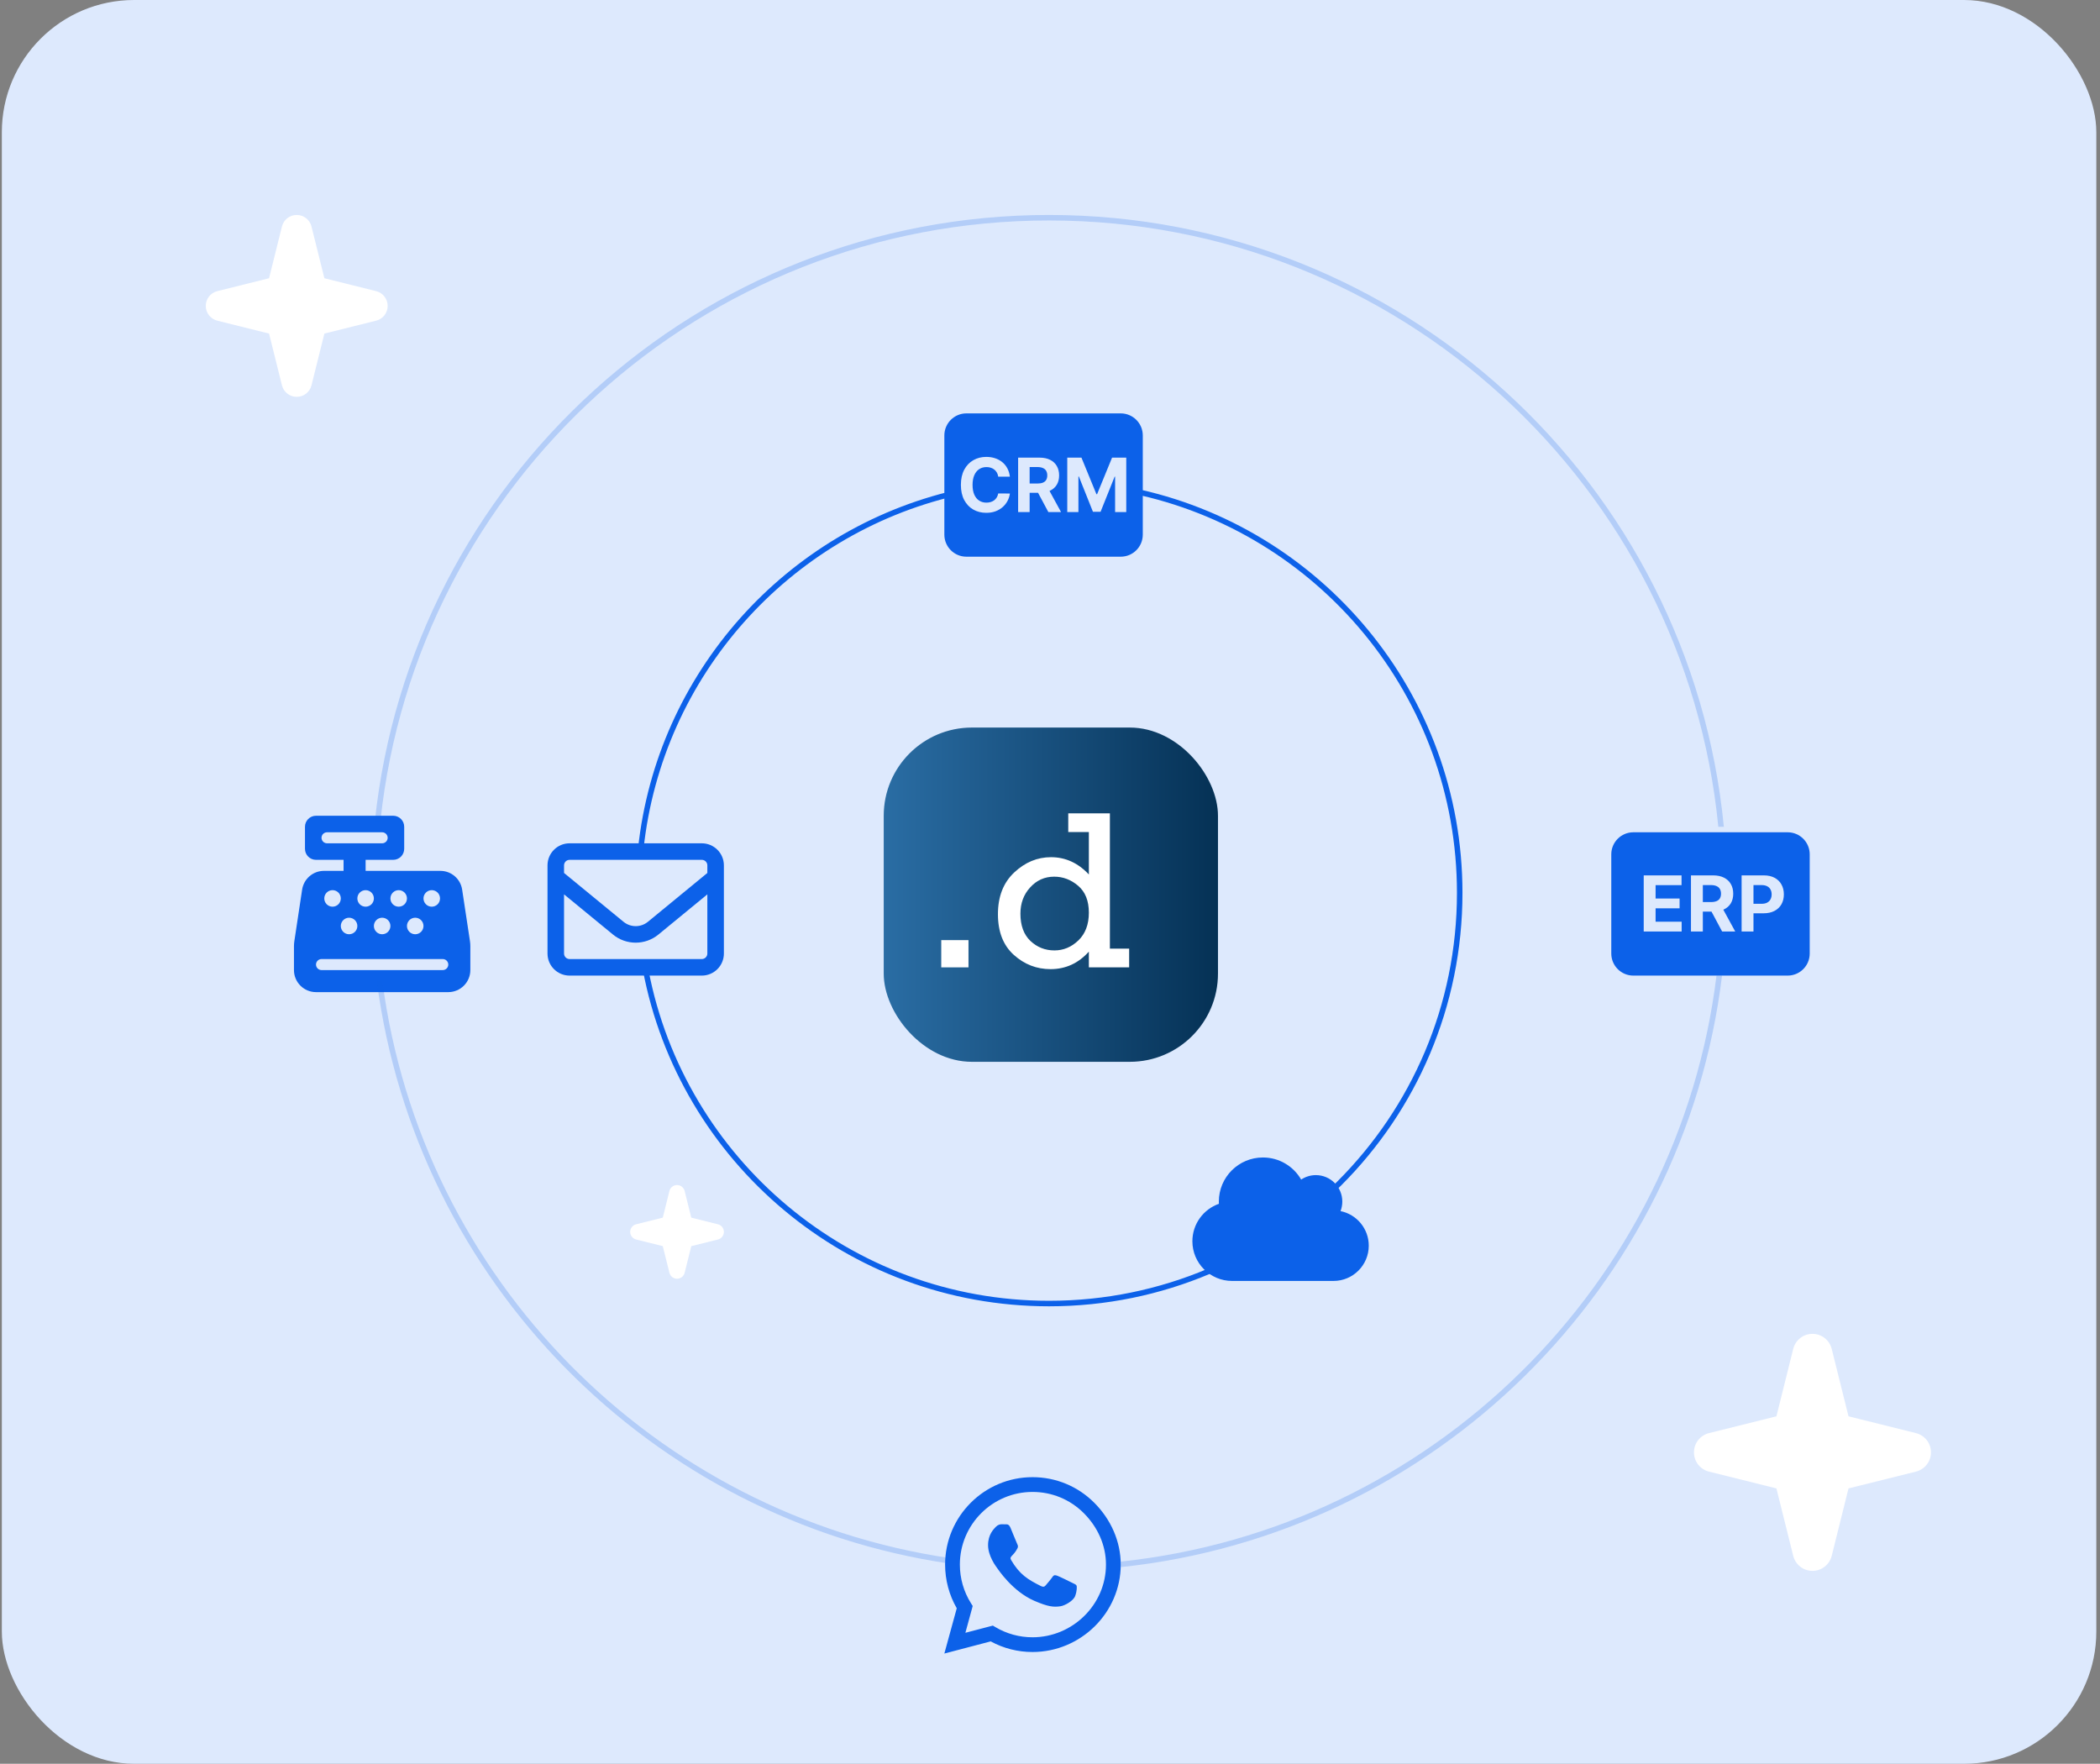 <svg width="381" height="320" viewBox="0 0 381 320" fill="none" xmlns="http://www.w3.org/2000/svg">
<rect x="0" y="0" width="381" height="320" fill="#808080" stroke="none"/>
<rect x="0.333" width="380" height="320" rx="24" fill="#DDE9FD"/>
<path d="M328.833 242C330.491 242 331.924 243.12 332.327 244.732L335.373 256.96L347.601 260.006C349.214 260.409 350.333 261.843 350.333 263.5C350.333 265.157 349.214 266.591 347.601 266.994L335.373 270.04L332.327 282.268C331.924 283.88 330.491 285 328.833 285C327.176 285 325.743 283.88 325.34 282.268L322.294 270.04L310.066 266.994C308.453 266.591 307.333 265.157 307.333 263.5C307.333 261.843 308.453 260.409 310.066 260.006L322.294 256.96L325.34 244.732C325.743 243.12 327.176 242 328.833 242Z" fill="white"/>
<path d="M122.833 215C123.489 215 124.055 215.443 124.215 216.08L125.419 220.915L130.253 222.119C130.891 222.278 131.333 222.845 131.333 223.5C131.333 224.155 130.891 224.722 130.253 224.881L125.419 226.085L124.215 230.92C124.055 231.557 123.489 232 122.833 232C122.178 232 121.611 231.557 121.452 230.92L120.248 226.085L115.414 224.881C114.776 224.722 114.333 224.155 114.333 223.5C114.333 222.845 114.776 222.278 115.414 222.119L120.248 220.915L121.452 216.08C121.611 215.443 122.178 215 122.833 215Z" fill="white"/>
<path d="M53.833 39C55.105 39 56.205 39.859 56.515 41.097L58.852 50.481L68.236 52.819C69.474 53.128 70.333 54.228 70.333 55.5C70.333 56.772 69.474 57.872 68.236 58.181L58.852 60.519L56.515 69.903C56.205 71.141 55.105 72 53.833 72C52.561 72 51.461 71.141 51.152 69.903L48.815 60.519L39.43 58.181C38.193 57.872 37.333 56.772 37.333 55.5C37.333 54.228 38.193 53.128 39.43 52.819L48.815 50.481L51.152 41.097C51.461 39.859 52.561 39 53.833 39Z" fill="white"/>
<path d="M103.333 156C102.783 156 102.333 156.45 102.333 157V158.381L113.115 167.231C114.408 168.294 116.265 168.294 117.558 167.231L128.333 158.381V157C128.333 156.45 127.883 156 127.333 156H103.333ZM102.333 162.262V173C102.333 173.55 102.783 174 103.333 174H127.333C127.883 174 128.333 173.55 128.333 173V162.262L119.458 169.55C117.058 171.519 113.602 171.519 111.208 169.55L102.333 162.262ZM99.333 157C99.333 154.794 101.127 153 103.333 153H127.333C129.54 153 131.333 154.794 131.333 157V173C131.333 175.206 129.54 177 127.333 177H103.333C101.127 177 99.333 175.206 99.333 173V157Z" fill="#0C61E9"/>
<path d="M198.54 272.65C195.548 269.65 191.562 268 187.326 268C178.583 268 171.469 275.114 171.469 283.857C171.469 286.65 172.198 289.379 173.583 291.786L171.333 300L179.74 297.793C182.055 299.057 184.662 299.721 187.319 299.721H187.326C196.062 299.721 203.333 292.607 203.333 283.864C203.333 279.629 201.533 275.65 198.54 272.65ZM187.326 297.05C184.955 297.05 182.633 296.414 180.612 295.214L180.133 294.929L175.148 296.236L176.476 291.371L176.162 290.871C174.84 288.771 174.148 286.35 174.148 283.857C174.148 276.593 180.062 270.679 187.333 270.679C190.855 270.679 194.162 272.05 196.648 274.543C199.133 277.036 200.662 280.343 200.655 283.864C200.655 291.136 194.59 297.05 187.326 297.05ZM194.555 287.179C194.162 286.979 192.212 286.021 191.848 285.893C191.483 285.757 191.219 285.693 190.955 286.093C190.69 286.493 189.933 287.379 189.698 287.65C189.469 287.914 189.233 287.95 188.84 287.75C186.512 286.586 184.983 285.671 183.448 283.036C183.04 282.336 183.855 282.386 184.612 280.871C184.74 280.607 184.676 280.379 184.576 280.179C184.476 279.979 183.683 278.029 183.355 277.236C183.033 276.464 182.705 276.571 182.462 276.557C182.233 276.543 181.969 276.543 181.705 276.543C181.44 276.543 181.012 276.643 180.648 277.036C180.283 277.436 179.262 278.393 179.262 280.343C179.262 282.293 180.683 284.179 180.876 284.443C181.076 284.707 183.669 288.707 187.648 290.429C190.162 291.514 191.148 291.607 192.405 291.421C193.169 291.307 194.748 290.464 195.076 289.536C195.405 288.607 195.405 287.814 195.305 287.65C195.212 287.471 194.948 287.371 194.555 287.179Z" fill="#0C61E9"/>
<path d="M216.333 225.2C216.333 229.175 219.558 232.4 223.533 232.4H241.933C245.468 232.4 248.333 229.535 248.333 226C248.333 222.905 246.133 220.32 243.213 219.73C243.418 219.195 243.533 218.61 243.533 218C243.533 215.35 241.383 213.2 238.733 213.2C237.748 213.2 236.828 213.5 236.068 214.01C234.683 211.61 232.098 210 229.133 210C224.713 210 221.133 213.58 221.133 218C221.133 218.135 221.138 218.27 221.143 218.405C218.343 219.39 216.333 222.06 216.333 225.2Z" fill="#0C61E9"/>
<path d="M57.333 148C56.227 148 55.333 148.894 55.333 150V154C55.333 155.106 56.227 156 57.333 156H62.333V158H58.771C56.796 158 55.115 159.444 54.815 161.4L53.402 170.756C53.358 171.05 53.333 171.35 53.333 171.65V176C53.333 178.206 55.127 180 57.333 180H81.333C83.54 180 85.333 178.206 85.333 176V171.65C85.333 171.35 85.308 171.05 85.265 170.75L83.846 161.4C83.552 159.444 81.871 158 79.896 158H66.333V156H71.333C72.44 156 73.333 155.106 73.333 154V150C73.333 148.894 72.44 148 71.333 148H57.333ZM59.333 151H69.333C69.883 151 70.333 151.45 70.333 152C70.333 152.55 69.883 153 69.333 153H59.333C58.783 153 58.333 152.55 58.333 152C58.333 151.45 58.783 151 59.333 151ZM57.333 175C57.333 174.45 57.783 174 58.333 174H80.333C80.883 174 81.333 174.45 81.333 175C81.333 175.55 80.883 176 80.333 176H58.333C57.783 176 57.333 175.55 57.333 175ZM60.333 164.5C59.935 164.5 59.554 164.342 59.273 164.061C58.991 163.779 58.833 163.398 58.833 163C58.833 162.602 58.991 162.221 59.273 161.939C59.554 161.658 59.935 161.5 60.333 161.5C60.731 161.5 61.113 161.658 61.394 161.939C61.675 162.221 61.833 162.602 61.833 163C61.833 163.398 61.675 163.779 61.394 164.061C61.113 164.342 60.731 164.5 60.333 164.5ZM67.833 163C67.833 163.398 67.675 163.779 67.394 164.061C67.113 164.342 66.731 164.5 66.333 164.5C65.936 164.5 65.554 164.342 65.273 164.061C64.991 163.779 64.833 163.398 64.833 163C64.833 162.602 64.991 162.221 65.273 161.939C65.554 161.658 65.936 161.5 66.333 161.5C66.731 161.5 67.113 161.658 67.394 161.939C67.675 162.221 67.833 162.602 67.833 163ZM63.333 169.5C62.935 169.5 62.554 169.342 62.273 169.061C61.991 168.779 61.833 168.398 61.833 168C61.833 167.602 61.991 167.221 62.273 166.939C62.554 166.658 62.935 166.5 63.333 166.5C63.731 166.5 64.113 166.658 64.394 166.939C64.675 167.221 64.833 167.602 64.833 168C64.833 168.398 64.675 168.779 64.394 169.061C64.113 169.342 63.731 169.5 63.333 169.5ZM73.833 163C73.833 163.398 73.675 163.779 73.394 164.061C73.113 164.342 72.731 164.5 72.333 164.5C71.936 164.5 71.554 164.342 71.273 164.061C70.991 163.779 70.833 163.398 70.833 163C70.833 162.602 70.991 162.221 71.273 161.939C71.554 161.658 71.936 161.5 72.333 161.5C72.731 161.5 73.113 161.658 73.394 161.939C73.675 162.221 73.833 162.602 73.833 163ZM69.333 169.5C68.936 169.5 68.554 169.342 68.273 169.061C67.991 168.779 67.833 168.398 67.833 168C67.833 167.602 67.991 167.221 68.273 166.939C68.554 166.658 68.936 166.5 69.333 166.5C69.731 166.5 70.113 166.658 70.394 166.939C70.675 167.221 70.833 167.602 70.833 168C70.833 168.398 70.675 168.779 70.394 169.061C70.113 169.342 69.731 169.5 69.333 169.5ZM79.833 163C79.833 163.197 79.794 163.392 79.719 163.574C79.644 163.756 79.533 163.921 79.394 164.061C79.255 164.2 79.089 164.31 78.907 164.386C78.725 164.461 78.53 164.5 78.333 164.5C78.136 164.5 77.941 164.461 77.759 164.386C77.577 164.31 77.412 164.2 77.273 164.061C77.133 163.921 77.023 163.756 76.948 163.574C76.872 163.392 76.833 163.197 76.833 163C76.833 162.803 76.872 162.608 76.948 162.426C77.023 162.244 77.133 162.079 77.273 161.939C77.412 161.8 77.577 161.69 77.759 161.614C77.941 161.539 78.136 161.5 78.333 161.5C78.53 161.5 78.725 161.539 78.907 161.614C79.089 161.69 79.255 161.8 79.394 161.939C79.533 162.079 79.644 162.244 79.719 162.426C79.794 162.608 79.833 162.803 79.833 163ZM75.333 169.5C74.936 169.5 74.554 169.342 74.273 169.061C73.991 168.779 73.833 168.398 73.833 168C73.833 167.602 73.991 167.221 74.273 166.939C74.554 166.658 74.936 166.5 75.333 166.5C75.731 166.5 76.113 166.658 76.394 166.939C76.675 167.221 76.833 167.602 76.833 168C76.833 168.398 76.675 168.779 76.394 169.061C76.113 169.342 75.731 169.5 75.333 169.5Z" fill="#0C61E9"/>
<rect x="160.333" y="132" width="60.643" height="60.643" rx="16" fill="url(#paint0_linear_485_379)"/>
<path d="M204.861 172.112V175.507H197.549V172.654C195.647 174.771 193.33 175.829 190.597 175.829C188.066 175.829 185.843 174.965 183.928 173.237C182.012 171.509 181.055 169.052 181.055 165.864C181.055 162.663 182.039 160.138 184.008 158.29C185.977 156.442 188.2 155.518 190.678 155.518C193.303 155.518 195.593 156.562 197.549 158.652V150.957H193.812V147.562H201.366V172.112H204.861ZM185.133 165.764C185.133 167.906 185.736 169.554 186.941 170.706C188.16 171.857 189.613 172.433 191.301 172.433C192.935 172.433 194.381 171.831 195.64 170.625C196.912 169.407 197.549 167.726 197.549 165.583C197.549 163.426 196.899 161.799 195.6 160.701C194.314 159.603 192.868 159.053 191.26 159.053C189.533 159.053 188.079 159.703 186.901 161.002C185.722 162.288 185.133 163.875 185.133 165.764Z" fill="white"/>
<path d="M170.769 175.507V170.565H175.711V175.507H170.769Z" fill="white"/>
<path fill-rule="evenodd" clip-rule="evenodd" d="M296.333 151C294.124 151 292.333 152.791 292.333 155V173C292.333 175.209 294.124 177 296.333 177H324.333C326.542 177 328.333 175.209 328.333 173V155C328.333 152.791 326.542 151 324.333 151H296.333ZM298.218 169V158.818H305.079V160.593H300.371V163.019H304.726V164.794H300.371V167.225H305.099V169H298.218ZM306.791 158.818V169H308.943V165.391H310.515L312.443 169H314.82L312.659 165.044C312.69 165.031 312.721 165.017 312.751 165.003C313.305 164.744 313.728 164.373 314.019 163.889C314.311 163.402 314.457 162.82 314.457 162.144C314.457 161.471 314.313 160.886 314.024 160.389C313.739 159.889 313.323 159.503 312.776 159.231C312.233 158.956 311.577 158.818 310.808 158.818H306.791ZM308.943 163.661H310.405C310.816 163.661 311.157 163.604 311.429 163.492C311.701 163.379 311.903 163.21 312.036 162.984C312.171 162.759 312.239 162.479 312.239 162.144C312.239 161.806 312.171 161.521 312.036 161.289C311.903 161.057 311.699 160.881 311.424 160.762C311.152 160.639 310.809 160.578 310.395 160.578H308.943V163.661ZM315.978 158.818V169H318.131V165.699H319.94C320.723 165.699 321.389 165.555 321.939 165.266C322.492 164.978 322.915 164.575 323.207 164.058C323.498 163.541 323.644 162.945 323.644 162.269C323.644 161.592 323.5 160.996 323.212 160.479C322.927 159.958 322.512 159.552 321.969 159.261C321.425 158.966 320.767 158.818 319.995 158.818H315.978ZM318.131 163.974H319.592C320.007 163.974 320.348 163.903 320.617 163.76C320.888 163.614 321.09 163.414 321.223 163.158C321.359 162.9 321.427 162.603 321.427 162.269C321.427 161.93 321.359 161.635 321.223 161.384C321.09 161.128 320.888 160.931 320.617 160.792C320.345 160.649 320 160.578 319.582 160.578H318.131V163.974Z" fill="#0C61E9"/>
<path fill-rule="evenodd" clip-rule="evenodd" d="M175.333 75C173.124 75 171.333 76.791 171.333 79V97C171.333 99.209 173.124 101 175.333 101H203.333C205.542 101 207.333 99.209 207.333 97V79C207.333 76.791 205.542 75 203.333 75H175.333ZM183.221 86.486H181.108C181.07 86.213 180.991 85.97 180.872 85.758C180.753 85.542 180.6 85.359 180.414 85.208C180.228 85.057 180.012 84.941 179.768 84.861C179.527 84.78 179.265 84.74 178.982 84.74C178.471 84.74 178.025 84.867 177.646 85.121C177.267 85.372 176.972 85.738 176.763 86.221C176.554 86.7 176.45 87.282 176.45 87.966C176.45 88.67 176.554 89.262 176.763 89.741C176.976 90.22 177.271 90.582 177.651 90.826C178.03 91.07 178.469 91.193 178.967 91.193C179.247 91.193 179.506 91.156 179.744 91.082C179.985 91.008 180.199 90.9 180.385 90.759C180.572 90.614 180.726 90.439 180.848 90.233C180.973 90.027 181.06 89.793 181.108 89.529L183.221 89.538C183.166 89.992 183.029 90.429 182.811 90.85C182.595 91.268 182.304 91.643 181.938 91.974C181.575 92.302 181.141 92.562 180.636 92.755C180.134 92.945 179.567 93.04 178.934 93.04C178.053 93.04 177.265 92.84 176.57 92.442C175.879 92.043 175.333 91.466 174.931 90.71C174.532 89.955 174.333 89.04 174.333 87.966C174.333 86.889 174.535 85.973 174.94 85.218C175.346 84.462 175.895 83.886 176.59 83.491C177.284 83.092 178.065 82.893 178.934 82.893C179.506 82.893 180.036 82.973 180.525 83.134C181.017 83.295 181.452 83.53 181.832 83.838C182.211 84.144 182.52 84.518 182.758 84.962C182.999 85.406 183.153 85.914 183.221 86.486ZM184.718 83.028V92.905H186.806V89.404H188.331L190.202 92.905H192.507L190.411 89.068C190.441 89.055 190.471 89.041 190.501 89.027C191.037 88.777 191.447 88.417 191.73 87.947C192.013 87.475 192.155 86.91 192.155 86.254C192.155 85.602 192.015 85.034 191.735 84.552C191.459 84.067 191.055 83.692 190.525 83.428C189.997 83.162 189.361 83.028 188.615 83.028H184.718ZM186.806 87.725H188.224C188.623 87.725 188.954 87.671 189.218 87.561C189.481 87.452 189.677 87.288 189.806 87.07C189.938 86.851 190.004 86.579 190.004 86.254C190.004 85.927 189.938 85.65 189.806 85.425C189.677 85.2 189.48 85.029 189.213 84.914C188.949 84.795 188.617 84.735 188.215 84.735H186.806V87.725ZM196.206 83.028H193.631V92.905H195.656V86.452H195.738L198.294 92.856H199.673L202.229 86.476H202.311V92.905H204.337V83.028H201.761L199.041 89.664H198.926L196.206 83.028Z" fill="#0C61E9"/>
<path fill-rule="evenodd" clip-rule="evenodd" d="M203.333 283.316V284.321C260.213 278.346 305.546 233.605 312.428 177H311.42C304.548 233.052 259.66 277.349 203.333 283.316ZM172.333 283.692V282.681C118.698 274.75 76.435 231.913 69.373 178H68.365C75.44 232.466 118.145 275.746 172.333 283.692ZM190.333 40C127.346 40 75.507 87.733 69.018 149H68.012C74.506 87.18 126.793 39 190.333 39C254.216 39 306.723 87.7 312.755 150H311.751C305.722 88.254 253.663 40 190.333 40Z" fill="#0C61E9" fill-opacity="0.2"/>
<path fill-rule="evenodd" clip-rule="evenodd" d="M173.333 88.935C142.626 96.051 119.145 122.027 115.755 154H116.761C120.138 122.581 143.18 97.05 173.333 89.962V88.935ZM205.333 89.521C239.011 96.455 264.333 126.27 264.333 162C264.333 202.869 231.202 236 190.333 236C154.251 236 124.2 210.175 117.656 176H116.638C123.195 210.731 153.696 237 190.333 237C231.755 237 265.333 203.421 265.333 162C265.333 125.716 239.567 95.449 205.333 88.5V89.521Z" fill="#0C61E9"/>
<defs>
<linearGradient id="paint0_linear_485_379" x1="160.333" y1="162.322" x2="220.977" y2="162.322" gradientUnits="userSpaceOnUse">
<stop stop-color="#2A6DA4"/>
<stop offset="1" stop-color="#053155"/>
</linearGradient>
</defs>
</svg>
